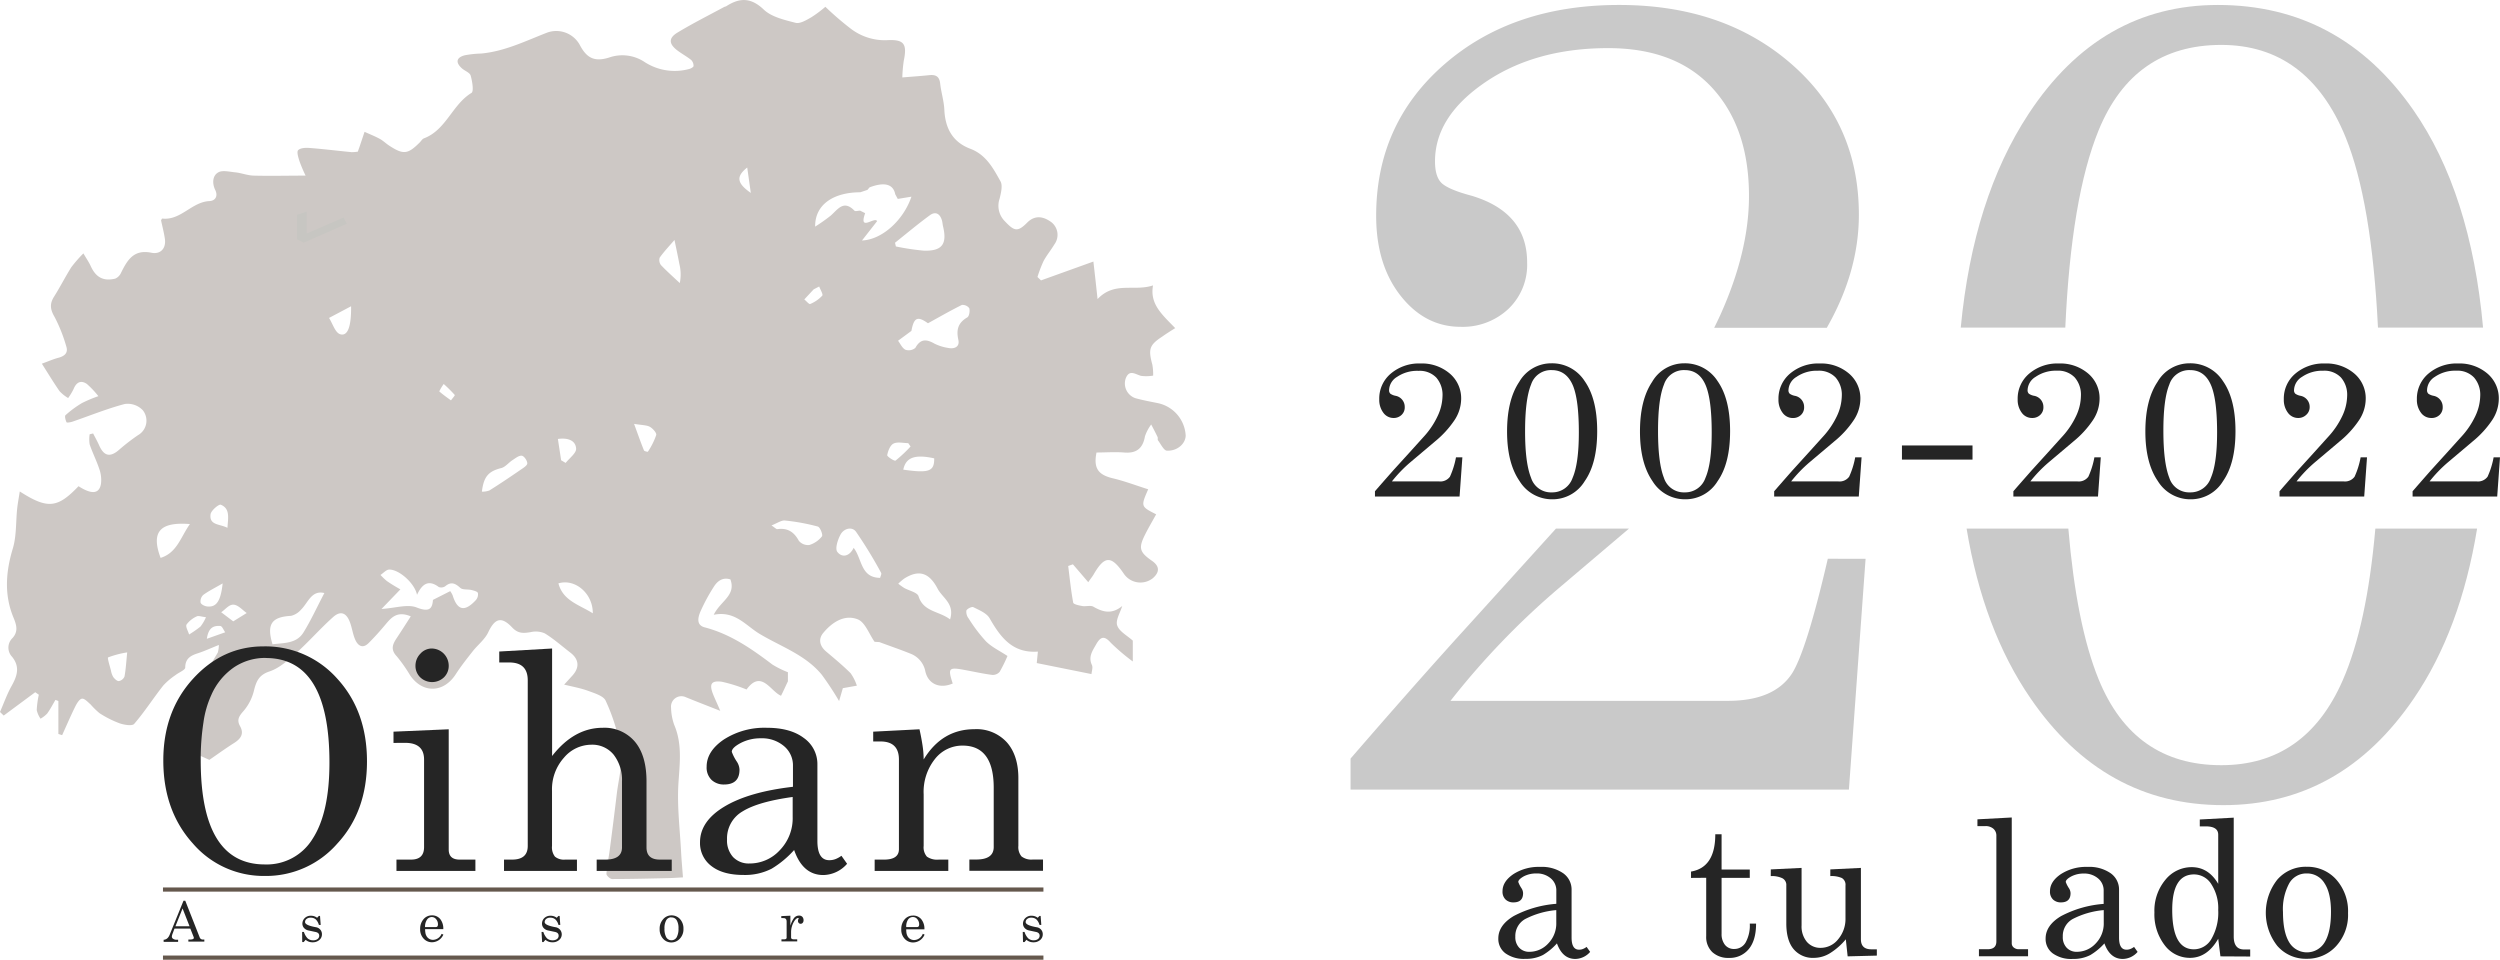 <?xml version="1.0" encoding="UTF-8"?> <svg xmlns="http://www.w3.org/2000/svg" viewBox="0 0 599.49 230.14"><defs><style>.cls-1{fill:#cdc8c5;}.cls-2{fill:#c7c6c2;}.cls-3{fill:#252525;}.cls-4{fill:#65584d;}.cls-5{fill:none;}.cls-6{fill:#c9c9c9;}</style></defs><title>Oihan 20 años a tu lado</title><g id="Capa_2" data-name="Capa 2"><g id="Capa_1-2" data-name="Capa 1"><path class="cls-1" d="M209.72,153.9c-1.32-1.86-2.26-4.69-4.05-5.39-3.19-1.25-6.17.73-8.28,3.29-1.21,1.47-.83,3.13.71,4.43,2,1.69,4,3.34,5.86,5.19a10.94,10.94,0,0,1,1.51,3l-3.36.6-.9,3.09a72.92,72.92,0,0,0-4.15-6.31c-3.91-4.76-9.7-6.7-14.79-9.73-3.42-2-5.94-5.69-11.12-4.65,1.6-3.3,5.4-4.61,4-8.48-1.86-.59-3.15.39-4.06,1.89a43.64,43.64,0,0,0-3.17,5.91c-.54,1.32-1,3.16,1.07,3.7,6.18,1.61,11.24,5.14,16.22,8.91a22.34,22.34,0,0,0,3.73,1.85v2.17c-.53,1.1-1,2.2-1.65,3.47-2.49-1-4.71-6.39-8.27-1.5a36.48,36.48,0,0,0-5.92-1.86c-2.53-.34-3.06.54-2.14,2.91.45,1.15,1,2.27,1.76,4.07-3.22-1.27-5.76-2.25-8.28-3.28a2.49,2.49,0,0,0-3.52,2.54,13,13,0,0,0,.75,4.09c2,4.67,1.3,9.41,1,14.26-.31,5.37.37,10.79.65,16.18.1,1.93.28,3.86.45,6.14-1.3.07-2.29.15-3.27.17-4.58.11-9.15.23-13.72.23-.48,0-1.39-.85-1.36-1.25.13-1.94.55-3.85.8-5.78.58-4.45,1.15-8.91,1.68-13.38.42-3.49,1.42-7.07,1-10.47a45.77,45.77,0,0,0-3.65-11.85c-.49-1.17-2.62-1.8-4.11-2.36-1.75-.65-3.62-1-5.86-1.53l2-2.19c1.75-1.94,1.56-3.9-.5-5.48s-3.95-3.27-6.12-4.61a5.37,5.37,0,0,0-3.39-.31c-1.7.28-3,.41-4.44-1.1-2.61-2.77-4.17-2.2-5.76,1.15-.8,1.7-2.49,3-3.69,4.51-1.42,1.81-2.86,3.62-4.1,5.55-2.89,4.48-7.91,4.65-10.92.27a36.3,36.3,0,0,0-3.21-4.57c-1.56-1.64-1-2.91,0-4.41s2.15-3.3,3.35-5.18c-3.2-1.34-4.61.22-6,1.88s-2.66,3.08-4.1,4.52-2.59.65-3.24-.86c-.55-1.27-.73-2.69-1.2-4-.85-2.4-2.27-3-4.11-1.34-3.08,2.75-5.81,5.9-8.89,8.66-1.9,1.7-4,3.56-6.31,4.34-2.65.87-3.23,2.47-3.79,4.75a11.71,11.71,0,0,1-2.44,4.72c-1.05,1.2-1.72,2.1-.87,3.63,1.07,1.91.14,3.1-1.49,4.12-1.92,1.21-3.76,2.55-5.86,4-2.14-1-4.63-2-6.91-3.35-.61-.36-.84-1.76-.83-2.68,0-2.13.47-4.26.44-6.38a4,4,0,0,1,2.56-4.17,5.74,5.74,0,0,0,2.31-1.91c1.59-2.35,3-4.81,4.46-7.25a7,7,0,0,0,.25-1.82c-2,.8-3.49,1.49-5.06,2s-3,1.18-3,3.41c0,.6-1.54,1.18-2.34,1.82a16.47,16.47,0,0,0-2.9,2.46c-2.38,3-4.48,6.31-7,9.23-.49.57-2.44.24-3.55-.15A24.42,24.42,0,0,1,23.84,171a19.78,19.78,0,0,1-2.12-2.08c-.65-.56-1.46-1.47-2.07-1.38s-1.24,1.15-1.61,1.9c-1.11,2.25-2.1,4.56-3.14,6.85L14,176v-7.9l-.7-.27c-.66,1.1-1.24,2.26-2,3.29a6.92,6.92,0,0,1-1.58,1.22,5.86,5.86,0,0,1-.91-2.07,22.13,22.13,0,0,1,.5-3.68l-.86-.6L.89,171.59,0,170.73c.91-2.08,1.67-4.25,2.77-6.22,1.32-2.37,2.1-4.55.14-7A3.18,3.18,0,0,1,3,153c1.39-1.55,1-3.07.24-4.89-2.26-5.45-1.87-10.94-.17-16.57.91-3,.71-6.39,1.05-9.6.14-1.3.39-2.58.62-4.09,6.7,4.3,9.06,4,14.09-1.26,3.12,2,4.95,1.9,5.38-.55a7.7,7.7,0,0,0-.39-3.55c-.66-2-1.64-3.92-2.32-5.93a7.81,7.81,0,0,1,0-2.42l.83-.2c.48.94,1,1.86,1.43,2.82,1.17,2.67,2.68,3,4.91,1a48.34,48.34,0,0,1,4.41-3.4,4,4,0,0,0,1.15-6,5,5,0,0,0-4.33-1.48c-4.25,1.12-8.35,2.8-12.52,4.23-.46.16-1.35.3-1.42.15-.25-.51-.5-1.47-.25-1.7a24.75,24.75,0,0,1,3.93-2.9A31.41,31.41,0,0,1,23.59,95a21.84,21.84,0,0,0-2.76-2.93c-1.48-1-2.54-.38-3.19,1.23a14.81,14.81,0,0,1-1.3,2.15,9.39,9.39,0,0,1-2.06-1.65c-1.39-2-2.63-4.05-4.24-6.59,1.48-.54,2.68-1.07,3.94-1.41,1.48-.39,2.44-1.16,1.91-2.75a37.42,37.42,0,0,0-2.83-7.1C12,74.15,11.9,72.78,13,71.08c1.43-2.28,2.66-4.7,4.1-7A31.59,31.59,0,0,1,20,60.76c.74,1.27,1.34,2.13,1.76,3.06,1.23,2.68,3,3.67,5.86,3a2.69,2.69,0,0,0,1.4-1.4c1.5-3,3-5.7,7.31-4.81,2.11.43,3.57-1,3.2-3.4-.22-1.47-.6-2.91-.91-4.38.09-.13.2-.43.28-.42,4.47.5,7.07-4,11.33-4.19,1.41-.07,2.1-1.19,1.38-2.67s-.73-3.4.74-4.22c1-.58,2.72-.13,4.09,0s2.9.74,4.36.78c4,.11,8.11,0,12.48,0a35.75,35.75,0,0,1-1.44-3.38c-.29-.9-.74-2.32-.34-2.72.57-.57,1.87-.6,2.84-.52,3.32.26,6.63.67,10,1a9.06,9.06,0,0,0,1.47-.13c.13-.38.24-.71.35-1l1.26-3.75c1.22.56,2.48,1.05,3.65,1.69.81.44,1.49,1.12,2.27,1.63,3.39,2.2,4.43,2.09,7.28-.74.33-.33.61-.82,1-1,5.36-2,6.8-8.09,11.44-10.91.59-.36.19-2.81-.2-4.16-.21-.72-1.42-1.12-2.11-1.74-1.57-1.42-1.33-2.6.73-3.13a24.77,24.77,0,0,1,3.87-.41c5.64-.51,10.65-3,15.8-5A6.42,6.42,0,0,1,139,10.72c1.67,3.21,3.53,4.16,7,3.1a9.61,9.61,0,0,1,8.49,1,13.26,13.26,0,0,0,10.82,1.71c.38-.1,1-.46,1-.7a2,2,0,0,0-.56-1.44c-1-.81-2.17-1.44-3.22-2.22-2.15-1.6-2.29-3-.1-4.34,3.64-2.21,7.46-4.12,11.21-6.15.16-.09.37-.1.52-.19,3.23-2.08,5.93-2.11,9,.82,1.88,1.78,5,2.48,7.61,3.16,1.08.28,2.59-.65,3.74-1.3a28.51,28.51,0,0,0,3.41-2.54A72.87,72.87,0,0,0,204,6.87a13.44,13.44,0,0,0,8.61,2.77c4.21-.25,4.95.88,4.11,4.93a34.84,34.84,0,0,0-.35,4c2.42-.2,4.41-.33,6.38-.54,1.54-.17,2.5.19,2.7,2,.23,2.12.91,4.2,1,6.31.21,4.43,2,7.74,6.22,9.33,3.77,1.42,5.49,4.66,7.23,7.79.59,1,.13,2.85-.21,4.22A5.22,5.22,0,0,0,240.91,53c2.28,2.42,3.08,2.73,5.4.39,2.07-2.09,4.23-1.26,5.79-.12a3.85,3.85,0,0,1,.74,5.33C252,60,251,61.2,250.25,62.58a31.07,31.07,0,0,0-1.47,3.84l.85.82,12.56-4.52c.29,2.52.6,5.21,1,9,4.08-4.32,8.75-1.76,13.3-3.28-.8,4.44,2.07,6.9,5.32,10.24-1.19.75-2.14,1.34-3.06,2-3.14,2.06-3.44,3-2.42,6.78a13.27,13.27,0,0,1,.19,2.61,9.84,9.84,0,0,1-2.91.06c-1.39-.38-2.79-1.63-3.67.62a3.73,3.73,0,0,0,2.32,4.73c1.79.5,3.62.83,5.44,1.2a8.41,8.41,0,0,1,6.62,7.73c0,1.9-1.91,3.76-4.47,3.66-.76,0-1.48-1.57-2.16-2.46-.15-.18,0-.58-.11-.82-.48-1-1-2-1.53-3a10.37,10.37,0,0,0-1.49,2.82c-.51,2.94-2.06,4.15-5,3.9-2.22-.18-4.45,0-6.62,0-.77,3.78.42,5.35,3.9,6.18,2.86.68,5.63,1.74,8.49,2.64-1.79,4.12-1.79,4.12,1.91,6-.88,1.61-1.82,3.19-2.64,4.83-1.64,3.26-1.37,4.23,1.66,6.34,1.8,1.26,1.87,2.66.21,4.13a4.8,4.8,0,0,1-7-1.08c-3-4.4-4.6-4.35-7.24.23-.32.54-.72,1-1.27,1.83-1.32-1.55-2.5-2.92-3.68-4.29l-1.13.4c.37,2.94.66,5.89,1.2,8.79.08.41,1.42.68,2.21.82s2-.23,2.64.16c2.32,1.34,4.46,1.85,6.91-.18-.47,1.57-1.64,3.38-1.21,4.66.48,1.45,2.39,2.43,3.74,3.65v5a49.23,49.23,0,0,1-5.27-4.48c-1.6-1.82-2.49-1.45-3.54.41-.87,1.55-1.9,2.94-1,4.9.3.61-.05,1.54-.1,2.19L248.61,159c.11-1.1.18-1.8.27-2.75-6.14.45-9-3.51-11.58-8-.72-1.24-2.49-1.94-3.89-2.65-.36-.19-1.52.38-1.68.83a2.63,2.63,0,0,0,.58,1.92,36.47,36.47,0,0,0,4.13,5.45c1.41,1.39,3.3,2.28,5.15,3.5a34.42,34.42,0,0,1-1.88,3.81,2.18,2.18,0,0,1-1.78.73c-2.19-.28-4.36-.77-6.54-1.17-3.92-.74-4.14-.49-2.93,3.23-3.06,1.33-5.84.18-6.56-2.87a5.69,5.69,0,0,0-3.59-4.29c-2.46-1-5-1.85-7.44-2.77ZM208,45.54h0l-1.72.57c-6.18,0-10.87,2.78-10.81,8.23a42.19,42.19,0,0,0,3.73-2.63c1.7-1.49,3.09-3.87,5.68-1.2.22.24.9,0,1.37,0l1.21.61c-1.64,4.61,2.35.69,2.86,1.92l-3.62,4.63c4.83-.2,9.95-4.87,11.86-10.51l-3.28.54-.61-1.13c-.47-2.42-2.58-3-6.15-1.64Zm-108,97.1c-.53-2.73-4.27-6.09-6.66-6.06-.7,0-1.4.84-2.1,1.29a15,15,0,0,0,1.53,1.46c1,.7,2,1.3,3.24,2l-4.53,4.7c3.32-.21,6.24-1.22,8.43-.36,3.08,1.21,3.76.26,3.91-1.82l4.14-2.1a5.62,5.62,0,0,1,.58,1c1.13,3.65,2.88,4.05,5.56,1.16a2.08,2.08,0,0,0,.5-1.71c-.14-.38-1-.58-1.55-.72-.89-.21-2.08,0-2.65-.49-1.22-1.1-2.2-1.6-3.62-.42a1.67,1.67,0,0,1-1.57.19C102.78,138.93,101.22,140,100,142.64ZM218.55,79.35l-3.2,2.36c.58.76,1,1.8,1.8,2.17a2.48,2.48,0,0,0,2.35-.46c1.24-2.26,2.7-2.1,4.62-1a11.05,11.05,0,0,0,3.17,1c1.51.33,2.9-.19,2.52-1.92-.54-2.44-.07-4.1,2.14-5.39.47-.27.67-1.53.48-2.2a2,2,0,0,0-1.77-.79c-2.73,1.35-5.38,2.88-8.14,4.4C220,75.71,219.15,76.14,218.55,79.35Zm-3.93-21.14.21.89a59.67,59.67,0,0,0,6.62,1c4.45.17,5.73-1.55,4.68-5.85-.11-.46-.12-.94-.25-1.38-.46-1.6-1.53-2.28-2.92-1.24C220.11,53.71,217.39,56,214.62,58.21Zm-136.84,84c-3.1-.75-3.89,2.33-5.61,4a4.58,4.58,0,0,1-2.39,1.47c-4.67.26-5.89,2-4.43,6.82,2.68-.36,5.71-.11,7.4-2.81C74.58,148.75,76,145.58,77.78,142.22Zm150.05,6.31c1.15-3.77-1.84-5.13-3-7.37-2-3.81-4.46-4.65-8-2.41a11.9,11.9,0,0,0-1.43,1.23,16.71,16.71,0,0,0,1.39,1c1.19.68,3.16,1.07,3.47,2C221.45,146.76,225.15,146.49,227.83,148.53ZM204.7,131.37c2.07,2.65,1.62,7.14,6.35,7.2.09-.39.4-.94.24-1.21a107.64,107.64,0,0,0-6-9.82c-1-1.4-3-.78-3.75.68-.66,1.22-1.34,3.35-.75,4.12C201.89,133.78,203.7,133.48,204.7,131.37ZM185,126c.85.55,1.16.93,1.41.89,2.43-.35,4,.66,5.15,2.79a2.83,2.83,0,0,0,2.54,1,6.17,6.17,0,0,0,3-2.06c.28-.35-.43-2.21-1-2.36a49.71,49.71,0,0,0-7.83-1.44C187.43,124.7,186.43,125.43,185,126Zm-139.43-.33c-7.32-.59-9.37,1.93-7.06,8.11C42.47,132.54,43.3,128.81,45.56,125.64Zm70-7.77a4.8,4.8,0,0,0,1.79-.29c2.55-1.6,5.05-3.28,7.54-5,.61-.41,1.56-1,1.54-1.5,0-.66-.77-1.76-1.31-1.83-.69-.09-1.53.6-2.24,1.06-.93.6-1.7,1.65-2.69,1.9C117.2,113,116,114.2,115.56,117.87Zm26.58,29.19c.06-4.78-4.26-8.41-8.24-7.2C135,144.06,138.86,145,142.14,147.06Zm19.59-89.55c-1.26,1.47-2.51,2.78-3.55,4.24a2,2,0,0,0,.3,1.78c1.43,1.51,3,2.89,4.52,4.32a10.39,10.39,0,0,0-.1-4.58C162.6,61.65,162.25,60,161.73,57.51ZM30.5,156.44a22.86,22.86,0,0,0-4.57,1.2c-.23.12.41,2.08.68,3.18a4.62,4.62,0,0,0,.56,1.55c.33.43.92,1,1.34.95a1.84,1.84,0,0,0,1.34-1.08C30.17,160.55,30.26,158.83,30.5,156.44Zm53.69-83-5.29,2.8c.89,1.41,1.46,3.47,2.62,3.89C83.32,80.73,84.26,78.49,84.19,73.39ZM216.6,112.62c6.19.89,7.46.41,7.42-2.71C219.43,108.9,217.23,109.65,216.6,112.62Zm-64.56-11c.92,2.51,1.6,4.46,2.38,6.38.08.21.9.38.94.32a17.35,17.35,0,0,0,2-4c.14-.52-.86-1.62-1.58-2S153.82,101.93,152,101.64Zm-17.48,8.75,1.08.64c.9-1.15,2.58-2.35,2.51-3.44-.12-1.93-1.93-2.65-4.37-2.31C134.05,107.06,134.31,108.73,134.56,110.39ZM53.39,139.9c-1.9,1.1-3.35,1.81-4.64,2.75a2.12,2.12,0,0,0-.65,1.85c.12.44,1,.88,1.61.93C51.87,145.65,52.93,144.19,53.39,139.9Zm1.15-13.33c.17-2.48.65-4.61-1.59-5.54-.46-.19-2.35,1.39-2.46,2.3C50.16,126,52.65,125.6,54.54,126.57Zm163.81-19.5-.56-.81c-1.19,0-2.57-.37-3.53.11-.8.4-1.32,1.75-1.51,2.77-.06.33,1.72,1.49,2,1.31A34,34,0,0,0,218.35,107.07ZM55.93,149l3.23-2c-1-.7-2-1.9-3.12-2s-2,1.16-3,1.81ZM49.39,148c-1.13-.12-1.8-.41-2.19-.2a6.18,6.18,0,0,0-2.46,1.95c-.3.52.37,1.58.6,2.4a25.25,25.25,0,0,0,2.74-1.91A10,10,0,0,0,49.39,148ZM196.44,68.7l-1.32.68-2.25,2.42c.48.39,1.15,1.21,1.4,1.1a8.22,8.22,0,0,0,2.9-2C197.44,70.61,196.71,69.46,196.44,68.7ZM179.18,40.17c-2.71,2.15-2.52,3.73.86,6.09C179.71,43.92,179.47,42.21,179.18,40.17ZM106.4,92.08a12.28,12.28,0,0,0-1.07,1.77c.88.78,1.86,1.46,2.81,2.16.32-.45,1-1.19.91-1.3A33,33,0,0,0,106.4,92.08Zm-56.8,61.1,4.4-1.56c-.38-.53-.73-1.47-1.16-1.51C51.3,150,50,150.39,49.6,153.18Z"></path><path class="cls-2" d="M73.55,50.75V56l8.82-3.84.79,1.49L72.83,58.19l-1.6-.81c0-2,0-3.92,0-5.88Z"></path><path class="cls-2" d="M74.24,50l-.71.75Z"></path></g><g id="Capa_3" data-name="Capa 3"><path class="cls-3" d="M63.16,155a23.05,23.05,0,0,1,17.72,7.75Q88,170.54,88,182.57t-7.12,19.72a22.68,22.68,0,0,1-17.37,7.76,22.39,22.39,0,0,1-17.3-7.83q-7.05-7.83-7.05-19.87,0-11.74,7.09-19.54T63.16,155Zm.57,2.77a13.4,13.4,0,0,0-7.66,2.28,15.65,15.65,0,0,0-5.37,6.55,23.63,23.63,0,0,0-1.92,6.69,57.42,57.42,0,0,0-.65,9q0,25,15.38,25A12.9,12.9,0,0,0,75,201.08q4-6.2,4-18.23Q79,157.8,63.73,157.79Z"></path><path class="cls-3" d="M94.36,178.15v-2.7l13.24-.57v28.83c0,1.62.88,2.42,2.63,2.42H114v2.71H95.07v-2.71h3.49c2.09,0,3.13-1,3.13-3v-21q0-4-4.56-4Zm9.18-22.64a4.13,4.13,0,0,1,4.06,4.13,3.79,3.79,0,0,1-1.14,2.78,4.12,4.12,0,0,1-5.69,0,3.79,3.79,0,0,1-1.14-2.78,4.08,4.08,0,0,1,1.17-2.88A3.66,3.66,0,0,1,103.54,155.51Z"></path><path class="cls-3" d="M119.72,158.86v-2.63l12.67-.72v25.78q5.27-6.76,12.11-6.77a9.55,9.55,0,0,1,7.76,3.35q2.78,3.34,2.77,9.54v15.8q0,2.92,3.21,2.92h2.84v2.71h-18v-2.71h2.07q4,0,4-2.92v-15.8a9.86,9.86,0,0,0-2-6.44,6.6,6.6,0,0,0-5.38-2.39,8.63,8.63,0,0,0-6.55,3.13,11.31,11.31,0,0,0-2.85,7.9v13.25a3.61,3.61,0,0,0,.71,2.56,3.36,3.36,0,0,0,2.43.71h2.84v2.71H120.86v-2.71h1.92c2.52,0,3.77-1.09,3.77-3.27V163.13q0-4.27-4.41-4.27Z"></path><path class="cls-3" d="M175.48,180.29a11.14,11.14,0,0,0,1.21,2.35,3.79,3.79,0,0,1,.64,1.92q0,3.56-3.7,3.56a4.25,4.25,0,0,1-3-1.1,4.12,4.12,0,0,1-1.18-3.17q0-3.71,4.13-6.52a18,18,0,0,1,10.32-2.81q5.63,0,8.87,2.46a7.64,7.64,0,0,1,3.24,6.37v18.3q0,4.62,2.84,4.62a4.07,4.07,0,0,0,1.46-.25,5.86,5.86,0,0,0,1.46-.81l1.36,1.92a7.73,7.73,0,0,1-5.7,2.7c-3.28,0-5.62-2-7-6a23.28,23.28,0,0,1-5.41,4.49,14,14,0,0,1-6.76,1.49q-4.92,0-7.66-2.13a6.88,6.88,0,0,1-2.74-5.7q0-5.06,5.88-8.58t16.41-4.73v-5a6,6,0,0,0-2.17-4.77,8.1,8.1,0,0,0-5.45-1.86,10.3,10.3,0,0,0-4.88,1.11C176.18,178.93,175.48,179.62,175.48,180.29Zm14.6,15.59v-4.77q-8.27,1.14-12,3.45a7.46,7.46,0,0,0-3.74,6.73,5.9,5.9,0,0,0,1.46,4.24,5.2,5.2,0,0,0,3.95,1.53,9.8,9.8,0,0,0,7.23-3.17A11,11,0,0,0,190.08,195.88Z"></path><path class="cls-3" d="M209.39,177.8v-2.35l11.1-.57c.34,1.52.58,2.86.75,4a22.39,22.39,0,0,1,.25,3.24q4.41-7.26,12.18-7.26a9.8,9.8,0,0,1,7.75,3.13c1.86,2.09,2.78,5,2.78,8.61v16.24a3.47,3.47,0,0,0,.75,2.52,3.86,3.86,0,0,0,2.74.75h2.42v2.71H232.45v-2.71h1.64c2.8,0,4.2-1,4.2-3V188.9q0-10.11-7.47-10.11A8.34,8.34,0,0,0,224.2,182a12.65,12.65,0,0,0-2.71,8.47v12.39a3.38,3.38,0,0,0,.78,2.56,4.28,4.28,0,0,0,2.85.71h2.28v2.71H209.74v-2.71H212q3.55,0,3.56-2.49v-21.5q0-4.33-4.41-4.34Z"></path><path class="cls-3" d="M40.7,224.11,44,216h.43l3.45,8.77a.81.81,0,0,0,.85.53H49v.5H45.17v-.5h.31c.67,0,1-.13,1-.4a.64.64,0,0,0-.05-.23l-.79-2h-3.8l-.44,1.18a2,2,0,0,0-.13.39,1.32,1.32,0,0,0-.06.39.61.61,0,0,0,.32.5,1.45,1.45,0,0,0,.85.22h.33v.5H39.24v-.5h.1C39.94,225.27,40.39,224.89,40.7,224.11Zm4.75-2-1.67-4.27-1.71,4.27Z"></path><path class="cls-3" d="M72.45,223.48h.43a3.8,3.8,0,0,0,.88,1.53,1.9,1.9,0,0,0,1.34.47,1.68,1.68,0,0,0,1.05-.3,1,1,0,0,0,.4-.79c0-.51-.32-.82-1-.93l-1.67-.36a1.91,1.91,0,0,1-1-.6,1.57,1.57,0,0,1-.37-1,1.85,1.85,0,0,1,.57-1.35,2,2,0,0,1,1.5-.56,2.38,2.38,0,0,1,1.46.49l.43-.45h.27l.16,2.16h-.43a3,3,0,0,0-.74-1.31,1.76,1.76,0,0,0-1.22-.42,1.49,1.49,0,0,0-1,.3.94.94,0,0,0-.36.75c0,.52.89.93,2.65,1.24a1.71,1.71,0,0,1,1,.57,1.65,1.65,0,0,1,.4,1.11,1.74,1.74,0,0,1-.63,1.38,2.36,2.36,0,0,1-1.6.55,2.46,2.46,0,0,1-1.68-.6l-.47.55h-.35Z"></path><path class="cls-3" d="M105.89,223.93l.43.18a3,3,0,0,1-2.74,1.84,2.66,2.66,0,0,1-2-.88,3.16,3.16,0,0,1-.83-2.26,3.5,3.5,0,0,1,.81-2.39,2.58,2.58,0,0,1,2-.92,2.49,2.49,0,0,1,2,.88,3.65,3.65,0,0,1,.74,2.42h-4.36a4.8,4.8,0,0,0,.07.89,1.94,1.94,0,0,0,.22.68,1.75,1.75,0,0,0,1.64,1A2.29,2.29,0,0,0,105.89,223.93Zm-4-1.63h2.64c.32,0,.49-.21.49-.65a1.84,1.84,0,0,0-.44-1.23,1.32,1.32,0,0,0-1-.52,1.4,1.4,0,0,0-1.19.64A3,3,0,0,0,101.92,222.3Z"></path><path class="cls-3" d="M129.86,223.48h.43a3.92,3.92,0,0,0,.88,1.53,1.92,1.92,0,0,0,1.34.47,1.73,1.73,0,0,0,1.06-.3,1,1,0,0,0,.39-.79c0-.51-.31-.82-.94-.93l-1.68-.36a1.88,1.88,0,0,1-1-.6,1.52,1.52,0,0,1-.37-1,1.84,1.84,0,0,1,.56-1.35,2.06,2.06,0,0,1,1.5-.56,2.41,2.41,0,0,1,1.47.49l.42-.45h.28l.15,2.16h-.43a2.88,2.88,0,0,0-.74-1.31,1.74,1.74,0,0,0-1.22-.42,1.49,1.49,0,0,0-1,.3,1,1,0,0,0-.35.75c0,.52.88.93,2.65,1.24a1.74,1.74,0,0,1,.81,3.06,2.31,2.31,0,0,1-1.59.55,2.64,2.64,0,0,1-.89-.14,2.77,2.77,0,0,1-.8-.46l-.47.55H130Z"></path><path class="cls-3" d="M161,219.5a2.69,2.69,0,0,1,2.07.9,3.31,3.31,0,0,1,.82,2.34,3.23,3.23,0,0,1-.84,2.32A2.74,2.74,0,0,1,161,226a2.61,2.61,0,0,1-2-.9,3.31,3.31,0,0,1-.82-2.32,3.35,3.35,0,0,1,.81-2.32A2.61,2.61,0,0,1,161,219.5Zm0,.47a1.38,1.38,0,0,0-1.23.69,3.8,3.8,0,0,0-.43,2,4.12,4.12,0,0,0,.43,2.1,1.44,1.44,0,0,0,2.49,0,4.19,4.19,0,0,0,.44-2.12,3.62,3.62,0,0,0-.45-2A1.4,1.4,0,0,0,161,220Z"></path><path class="cls-3" d="M187.35,220.15v-.47l2.18-.1V222a5.55,5.55,0,0,1,.86-1.84,1.51,1.51,0,0,1,1.22-.61,1.06,1.06,0,0,1,.79.3,1.21,1.21,0,0,1,.29.84.92.92,0,0,1-.2.6.64.64,0,0,1-.5.23.58.58,0,0,1-.46-.2.76.76,0,0,1-.18-.53.87.87,0,0,1,.09-.37.93.93,0,0,0,.09-.24s0,0-.05-.05h-.06c-.38,0-.75.36-1.14,1.08a4.9,4.9,0,0,0-.58,2.29v1.3q0,.45.69.45h.78v.5h-3.78v-.5h.6c.42,0,.64-.13.64-.41V221c0-.56-.25-.84-.74-.84Z"></path><path class="cls-3" d="M221.28,223.93l.43.18A3,3,0,0,1,219,226a2.7,2.7,0,0,1-2.06-.88,3.16,3.16,0,0,1-.82-2.26,3.54,3.54,0,0,1,.8-2.39,2.61,2.61,0,0,1,2-.92,2.47,2.47,0,0,1,2,.88,3.59,3.59,0,0,1,.75,2.42h-4.36a5.93,5.93,0,0,0,.06.89,2.47,2.47,0,0,0,.22.68,1.77,1.77,0,0,0,1.65,1A2.29,2.29,0,0,0,221.28,223.93Zm-4-1.63h2.63c.33,0,.5-.21.5-.65a1.84,1.84,0,0,0-.44-1.23,1.32,1.32,0,0,0-1.06-.52,1.38,1.38,0,0,0-1.18.64A3,3,0,0,0,217.31,222.3Z"></path><path class="cls-3" d="M245.25,223.48h.43a3.8,3.8,0,0,0,.88,1.53,1.9,1.9,0,0,0,1.34.47,1.68,1.68,0,0,0,1-.3,1,1,0,0,0,.4-.79c0-.51-.32-.82-.95-.93l-1.67-.36a1.91,1.91,0,0,1-1-.6,1.57,1.57,0,0,1-.37-1,1.85,1.85,0,0,1,.57-1.35,2,2,0,0,1,1.5-.56,2.38,2.38,0,0,1,1.46.49l.43-.45h.27l.16,2.16h-.43a3,3,0,0,0-.74-1.31,1.76,1.76,0,0,0-1.22-.42,1.49,1.49,0,0,0-1,.3.94.94,0,0,0-.36.75c0,.52.89.93,2.65,1.24a1.71,1.71,0,0,1,1.05.57,1.65,1.65,0,0,1,.4,1.11,1.74,1.74,0,0,1-.63,1.38,2.34,2.34,0,0,1-1.6.55,2.46,2.46,0,0,1-1.68-.6l-.47.55h-.35Z"></path><line class="cls-3" x1="39.08" y1="213.31" x2="250.21" y2="213.31"></line><rect class="cls-4" x="39.08" y="212.81" width="211.13" height="1"></rect><line class="cls-3" x1="39.08" y1="229.64" x2="250.21" y2="229.64"></line><rect class="cls-4" x="39.08" y="229.14" width="211.13" height="1"></rect><g id="Capa_5" data-name="Capa 5"><path class="cls-5" d="M532.64,183.49q20.22,0,29.14-20.36,5.79-13.22,7.81-36.38H496q1.95,23,7.25,36.12Q511.62,183.5,532.64,183.49Z"></path><path class="cls-5" d="M532.64,10.77q-21,0-29.41,20.5-6.57,16.08-8,47.29h75q-1.5-30.26-7.78-45.7Q553.39,10.78,532.64,10.77Z"></path><path class="cls-6" d="M372.83,127.07q-22.89,25.29-23.15,25.55-12.24,13.57-25.82,29.28v7.45h119.5l4-55.36H438.3q-5.06,21.82-8.52,27.41-4.26,6.66-15.43,6.66H347.82a187.4,187.4,0,0,1,25.81-26.88l17-14.43H373.12Z"></path><path class="cls-6" d="M445.75,51.49q0-22.08-16.23-36.19T388.27,1.19q-25.56,0-41.92,14.24T330,51.76q0,11.72,5.86,19.16t14.37,7.45a16,16,0,0,0,11.44-4.26,14.6,14.6,0,0,0,4.53-11.17q0-12-13.31-16-5.06-1.34-6.92-2.8t-1.86-5.45q0-10.38,11.18-18.36,12.24-8.79,30.34-8.79,16.23,0,25,9.58T419.4,47q0,13.31-6.91,28.61c-.46,1-.94,2-1.44,3h27Q445.75,65.15,445.75,51.49Z"></path><path class="cls-6" d="M561.78,163.13q-8.91,20.37-29.14,20.36-21,0-29.41-20.62-5.31-13.06-7.25-36.12h-24.4q4,24.17,15.29,40.64,17.56,25.7,46.3,25.68,28.22,0,45.64-25.55Q590,151.14,594,126.75h-24.4Q567.57,149.9,561.78,163.13Z"></path><path class="cls-6" d="M503.23,31.27q8.38-20.49,29.41-20.5,20.76,0,29.81,22.09,6.28,15.42,7.78,45.7h25.2q-2.94-32.4-16.75-52.22Q561.12,1.2,531.84,1.19q-28.2,0-45.37,26.08-13.34,20.26-16.29,51.29h25.07Q496.66,47.39,503.23,31.27Z"></path></g><path class="cls-3" d="M364.08,211.5a7,7,0,0,0,.75,1.47,2.33,2.33,0,0,1,.4,1.2q0,2.22-2.31,2.22a2.65,2.65,0,0,1-1.89-.69,2.58,2.58,0,0,1-.73-2c0-1.54.86-2.89,2.58-4.07a11.2,11.2,0,0,1,6.44-1.75,9,9,0,0,1,5.54,1.53,4.78,4.78,0,0,1,2,4v11.43c0,1.93.6,2.89,1.78,2.89a2.45,2.45,0,0,0,.91-.16,3.54,3.54,0,0,0,.91-.51l.85,1.2a4.81,4.81,0,0,1-3.56,1.69q-3.06,0-4.4-3.73A14.43,14.43,0,0,1,370,229a8.83,8.83,0,0,1-4.22.93,7.59,7.59,0,0,1-4.78-1.33,4.29,4.29,0,0,1-1.71-3.56q0-3.15,3.66-5.36a26,26,0,0,1,10.25-2.95v-3.12a3.73,3.73,0,0,0-1.35-3,5.08,5.08,0,0,0-3.4-1.16,6.44,6.44,0,0,0-3.05.69C364.51,210.65,364.08,211.09,364.08,211.5Zm9.11,9.74v-3a19.9,19.9,0,0,0-7.49,2.16,4.63,4.63,0,0,0-2.33,4.2,3.65,3.65,0,0,0,.91,2.64,3.23,3.23,0,0,0,2.47,1,6.13,6.13,0,0,0,4.51-2A6.86,6.86,0,0,0,373.19,221.24Z"></path><path class="cls-3" d="M405.5,210.52V209c3.88-.66,5.82-3.63,5.82-8.94h1.51v8.45h6.76v2h-6.76v13.39a4.1,4.1,0,0,0,.8,2.66,2.71,2.71,0,0,0,2.23,1,3.11,3.11,0,0,0,2.73-1.55,8.42,8.42,0,0,0,1-4.54h1.51q0,4-1.75,6.11a5.86,5.86,0,0,1-4.74,2.12,5.6,5.6,0,0,1-4-1.38,5,5,0,0,1-1.47-3.83v-14Z"></path><path class="cls-3" d="M424.63,208.48l7.38-.36V221.9a5.77,5.77,0,0,0,1.26,3.94,4.22,4.22,0,0,0,3.32,1.45,5.34,5.34,0,0,0,4.2-2.07,7.53,7.53,0,0,0,1.75-5.05v-7.82a1.86,1.86,0,0,0-.88-1.81,6.28,6.28,0,0,0-2.76-.46v-1.6l7.34-.36v17.12q0,2.4,2.49,2.4h1.33v1.51l-7,.18-.44-4.09a15.75,15.75,0,0,1-3.76,3.31,7.36,7.36,0,0,1-3.84,1.14,6,6,0,0,1-4.94-2.12c-1.16-1.4-1.73-3.46-1.73-6.15v-9.07a1.81,1.81,0,0,0-1-1.78,6.08,6.08,0,0,0-2.73-.49Z"></path><path class="cls-3" d="M474.18,196.47l8.23-.44v30.19a1.26,1.26,0,0,0,.49,1,1.87,1.87,0,0,0,1.24.4h2.18v1.69H474.54v-1.69h2.09c1.39,0,2.09-.62,2.09-1.87v-25.3a2.16,2.16,0,0,0-.72-1.73,2.82,2.82,0,0,0-1.95-.62h-1.87Z"></path><path class="cls-3" d="M495.36,211.5a7,7,0,0,0,.75,1.47,2.33,2.33,0,0,1,.4,1.2q0,2.22-2.31,2.22a2.65,2.65,0,0,1-1.89-.69,2.58,2.58,0,0,1-.73-2c0-1.54.86-2.89,2.58-4.07a11.16,11.16,0,0,1,6.44-1.75,9,9,0,0,1,5.54,1.53,4.78,4.78,0,0,1,2,4v11.43c0,1.93.59,2.89,1.78,2.89a2.45,2.45,0,0,0,.91-.16,3.54,3.54,0,0,0,.91-.51l.85,1.2a4.81,4.81,0,0,1-3.56,1.69q-3.06,0-4.4-3.73a14.63,14.63,0,0,1-3.38,2.8,8.83,8.83,0,0,1-4.22.93,7.59,7.59,0,0,1-4.78-1.33,4.27,4.27,0,0,1-1.72-3.56c0-2.1,1.23-3.89,3.67-5.36a25.94,25.94,0,0,1,10.25-2.95v-3.12a3.73,3.73,0,0,0-1.35-3,5.09,5.09,0,0,0-3.41-1.16,6.43,6.43,0,0,0-3,.69C495.79,210.65,495.36,211.09,495.36,211.5Zm9.11,9.74v-3a19.9,19.9,0,0,0-7.49,2.16,4.63,4.63,0,0,0-2.33,4.2,3.65,3.65,0,0,0,.91,2.64,3.22,3.22,0,0,0,2.46,1,6.13,6.13,0,0,0,4.52-2A6.86,6.86,0,0,0,504.47,221.24Z"></path><path class="cls-3" d="M532.45,229.33l-.53-4.22q-2.62,4.57-6.76,4.58a7.52,7.52,0,0,1-6.09-3.05,12.16,12.16,0,0,1-2.45-7.85,11.57,11.57,0,0,1,2.62-7.8,8.08,8.08,0,0,1,6.32-3.05q4,0,6.36,4V200.16q0-2-3-2h-1.42v-1.65l8.14-.44v28.5c0,2.07.83,3.11,2.49,3.11h1.46v1.69Zm-6.31-19.65q-5.25,0-5.25,8.49,0,9.47,5.2,9.47a4.85,4.85,0,0,0,4.2-2.49,12.65,12.65,0,0,0,1.63-6.94,10.58,10.58,0,0,0-1.65-6.18A4.88,4.88,0,0,0,526.14,209.68Z"></path><path class="cls-3" d="M553.14,207.85a9.25,9.25,0,0,1,7.09,3.07,11.44,11.44,0,0,1,2.82,8.05,11.05,11.05,0,0,1-2.89,7.94,9.35,9.35,0,0,1-7.07,3,9,9,0,0,1-7-3.09,12.82,12.82,0,0,1,0-15.89A9,9,0,0,1,553.14,207.85Zm0,1.6a4.7,4.7,0,0,0-4.2,2.38,13,13,0,0,0-1.49,6.87q0,4.77,1.46,7.21a4.95,4.95,0,0,0,8.56,0c1-1.66,1.49-4.07,1.49-7.25q0-4.49-1.53-6.82A4.85,4.85,0,0,0,553.14,209.45Z"></path><path class="cls-3" d="M344.08,105.88l-5.92,5a32.58,32.58,0,0,0-4.39,4.56h11.3a2.85,2.85,0,0,0,2.62-1.13,20,20,0,0,0,1.45-4.65h1.53l-.67,9.4H329.71V117.8c1.53-1.77,3-3.43,4.38-5L338,108.5l3.35-3.71a19.45,19.45,0,0,0,3.38-5,11.73,11.73,0,0,0,1.18-4.85,6.28,6.28,0,0,0-1.49-4.39,5.49,5.49,0,0,0-4.25-1.62A8.55,8.55,0,0,0,335,90.38a3.82,3.82,0,0,0-1.9,3.12,1.11,1.11,0,0,0,.32.92,3.34,3.34,0,0,0,1.17.48,2.7,2.7,0,0,1,2.26,2.71,2.44,2.44,0,0,1-.77,1.89,2.69,2.69,0,0,1-1.94.73A3,3,0,0,1,331.74,99a5.12,5.12,0,0,1-1-3.25,7.79,7.79,0,0,1,2.78-6.17,10.44,10.44,0,0,1,7.11-2.42,10.3,10.3,0,0,1,7,2.4,7.78,7.78,0,0,1,2.75,6.14,9.37,9.37,0,0,1-1.56,5A23.52,23.52,0,0,1,344.08,105.88Z"></path><path class="cls-3" d="M372,87.12a9.27,9.27,0,0,1,8,4.27q3,4.27,3,12t-3,12a9,9,0,0,1-7.75,4.34,9.12,9.12,0,0,1-7.86-4.36q-3-4.35-3-11.9t2.91-11.89A8.86,8.86,0,0,1,372,87.12Zm.14,1.63a5,5,0,0,0-5,3.48q-1.42,3.48-1.43,11.12t1.43,11.22a5,5,0,0,0,5,3.5,5.12,5.12,0,0,0,4.95-3.45q1.51-3.47,1.51-10.91,0-7.77-1.4-11.21Q375.63,88.75,372.1,88.75Z"></path><path class="cls-3" d="M403.87,87.12a9.27,9.27,0,0,1,8,4.27q3,4.27,3,12t-3,12a9,9,0,0,1-7.75,4.34,9.12,9.12,0,0,1-7.86-4.36q-3-4.35-3-11.9t2.91-11.89A8.86,8.86,0,0,1,403.87,87.12Zm.14,1.63a5,5,0,0,0-5,3.48q-1.42,3.48-1.42,11.12T399,114.57a5,5,0,0,0,5,3.5,5.12,5.12,0,0,0,4.95-3.45q1.52-3.47,1.51-10.91,0-7.77-1.4-11.21Q407.54,88.75,404,88.75Z"></path><path class="cls-3" d="M439.81,105.88l-5.92,5a32,32,0,0,0-4.38,4.56H440.8a2.85,2.85,0,0,0,2.62-1.13,19.49,19.49,0,0,0,1.45-4.65h1.53l-.67,9.4H425.44V117.8q2.31-2.65,4.38-5l3.93-4.33,3.35-3.71a19.75,19.75,0,0,0,3.39-5,11.87,11.87,0,0,0,1.17-4.85,6.28,6.28,0,0,0-1.49-4.39,5.49,5.49,0,0,0-4.25-1.62,8.57,8.57,0,0,0-5.15,1.49,3.85,3.85,0,0,0-1.9,3.12,1.11,1.11,0,0,0,.32.92,3.34,3.34,0,0,0,1.17.48,2.7,2.7,0,0,1,2.26,2.71,2.47,2.47,0,0,1-.76,1.89,2.71,2.71,0,0,1-1.95.73A3,3,0,0,1,427.47,99a5.12,5.12,0,0,1-1-3.25,7.82,7.82,0,0,1,2.78-6.17,10.44,10.44,0,0,1,7.11-2.42,10.29,10.29,0,0,1,7,2.4,7.78,7.78,0,0,1,2.75,6.14,9.37,9.37,0,0,1-1.56,5A23,23,0,0,1,439.81,105.88Z"></path><path class="cls-3" d="M456.08,110.21v-3.39H473v3.39Z"></path><path class="cls-3" d="M497.17,105.88l-5.92,5a32,32,0,0,0-4.38,4.56h11.29a2.85,2.85,0,0,0,2.62-1.13,19.49,19.49,0,0,0,1.45-4.65h1.53l-.67,9.4H482.8V117.8c1.53-1.77,3-3.43,4.38-5l3.93-4.33,3.35-3.71a19.45,19.45,0,0,0,3.38-5A11.73,11.73,0,0,0,499,94.9a6.28,6.28,0,0,0-1.49-4.39,5.49,5.49,0,0,0-4.25-1.62,8.57,8.57,0,0,0-5.15,1.49,3.85,3.85,0,0,0-1.9,3.12,1.11,1.11,0,0,0,.32.92,3.34,3.34,0,0,0,1.17.48A2.7,2.7,0,0,1,490,97.61a2.44,2.44,0,0,1-.77,1.89,2.69,2.69,0,0,1-1.94.73A3,3,0,0,1,484.83,99a5.12,5.12,0,0,1-1-3.25,7.79,7.79,0,0,1,2.78-6.17,10.44,10.44,0,0,1,7.11-2.42,10.3,10.3,0,0,1,7,2.4,7.78,7.78,0,0,1,2.75,6.14,9.37,9.37,0,0,1-1.56,5A23.27,23.27,0,0,1,497.17,105.88Z"></path><path class="cls-3" d="M525.06,87.12a9.27,9.27,0,0,1,8,4.27q3,4.27,3,12t-3,12a9,9,0,0,1-7.75,4.34,9.12,9.12,0,0,1-7.86-4.36q-3-4.35-3-11.9t2.91-11.89A8.86,8.86,0,0,1,525.06,87.12Zm.13,1.63a5,5,0,0,0-5,3.48q-1.43,3.48-1.42,11.12t1.42,11.22a5,5,0,0,0,5,3.5,5.12,5.12,0,0,0,4.95-3.45q1.51-3.47,1.51-10.91,0-7.77-1.4-11.21Q528.72,88.75,525.19,88.75Z"></path><path class="cls-3" d="M561,105.88l-5.92,5a32,32,0,0,0-4.38,4.56H562a2.85,2.85,0,0,0,2.62-1.13,19.49,19.49,0,0,0,1.45-4.65h1.53l-.67,9.4H546.62V117.8q2.31-2.65,4.38-5l3.93-4.33,3.35-3.71a19.75,19.75,0,0,0,3.39-5,11.87,11.87,0,0,0,1.17-4.85,6.28,6.28,0,0,0-1.49-4.39,5.49,5.49,0,0,0-4.25-1.62A8.57,8.57,0,0,0,552,90.38a3.85,3.85,0,0,0-1.9,3.12,1.11,1.11,0,0,0,.32.92,3.34,3.34,0,0,0,1.17.48,2.7,2.7,0,0,1,2.26,2.71A2.47,2.47,0,0,1,553,99.5a2.73,2.73,0,0,1-1.95.73A3,3,0,0,1,548.65,99a5.12,5.12,0,0,1-1-3.25,7.79,7.79,0,0,1,2.78-6.17,10.44,10.44,0,0,1,7.11-2.42,10.3,10.3,0,0,1,7,2.4,7.78,7.78,0,0,1,2.75,6.14,9.37,9.37,0,0,1-1.56,5A23.27,23.27,0,0,1,561,105.88Z"></path><path class="cls-3" d="M592.9,105.88l-5.92,5a32,32,0,0,0-4.38,4.56h11.29a2.85,2.85,0,0,0,2.62-1.13,19.49,19.49,0,0,0,1.45-4.65h1.53l-.67,9.4H578.53V117.8q2.31-2.65,4.38-5l3.93-4.33,3.35-3.71a19.75,19.75,0,0,0,3.39-5,11.87,11.87,0,0,0,1.17-4.85,6.28,6.28,0,0,0-1.49-4.39A5.49,5.49,0,0,0,589,88.89a8.57,8.57,0,0,0-5.15,1.49A3.85,3.85,0,0,0,582,93.5a1.11,1.11,0,0,0,.32.92,3.34,3.34,0,0,0,1.17.48,2.7,2.7,0,0,1,2.26,2.71A2.47,2.47,0,0,1,585,99.5a2.71,2.71,0,0,1-2,.73A3,3,0,0,1,580.56,99a5.12,5.12,0,0,1-1-3.25,7.82,7.82,0,0,1,2.78-6.17,10.44,10.44,0,0,1,7.11-2.42,10.3,10.3,0,0,1,7,2.4,7.78,7.78,0,0,1,2.75,6.14,9.37,9.37,0,0,1-1.56,5A23.27,23.27,0,0,1,592.9,105.88Z"></path></g></g></svg> 